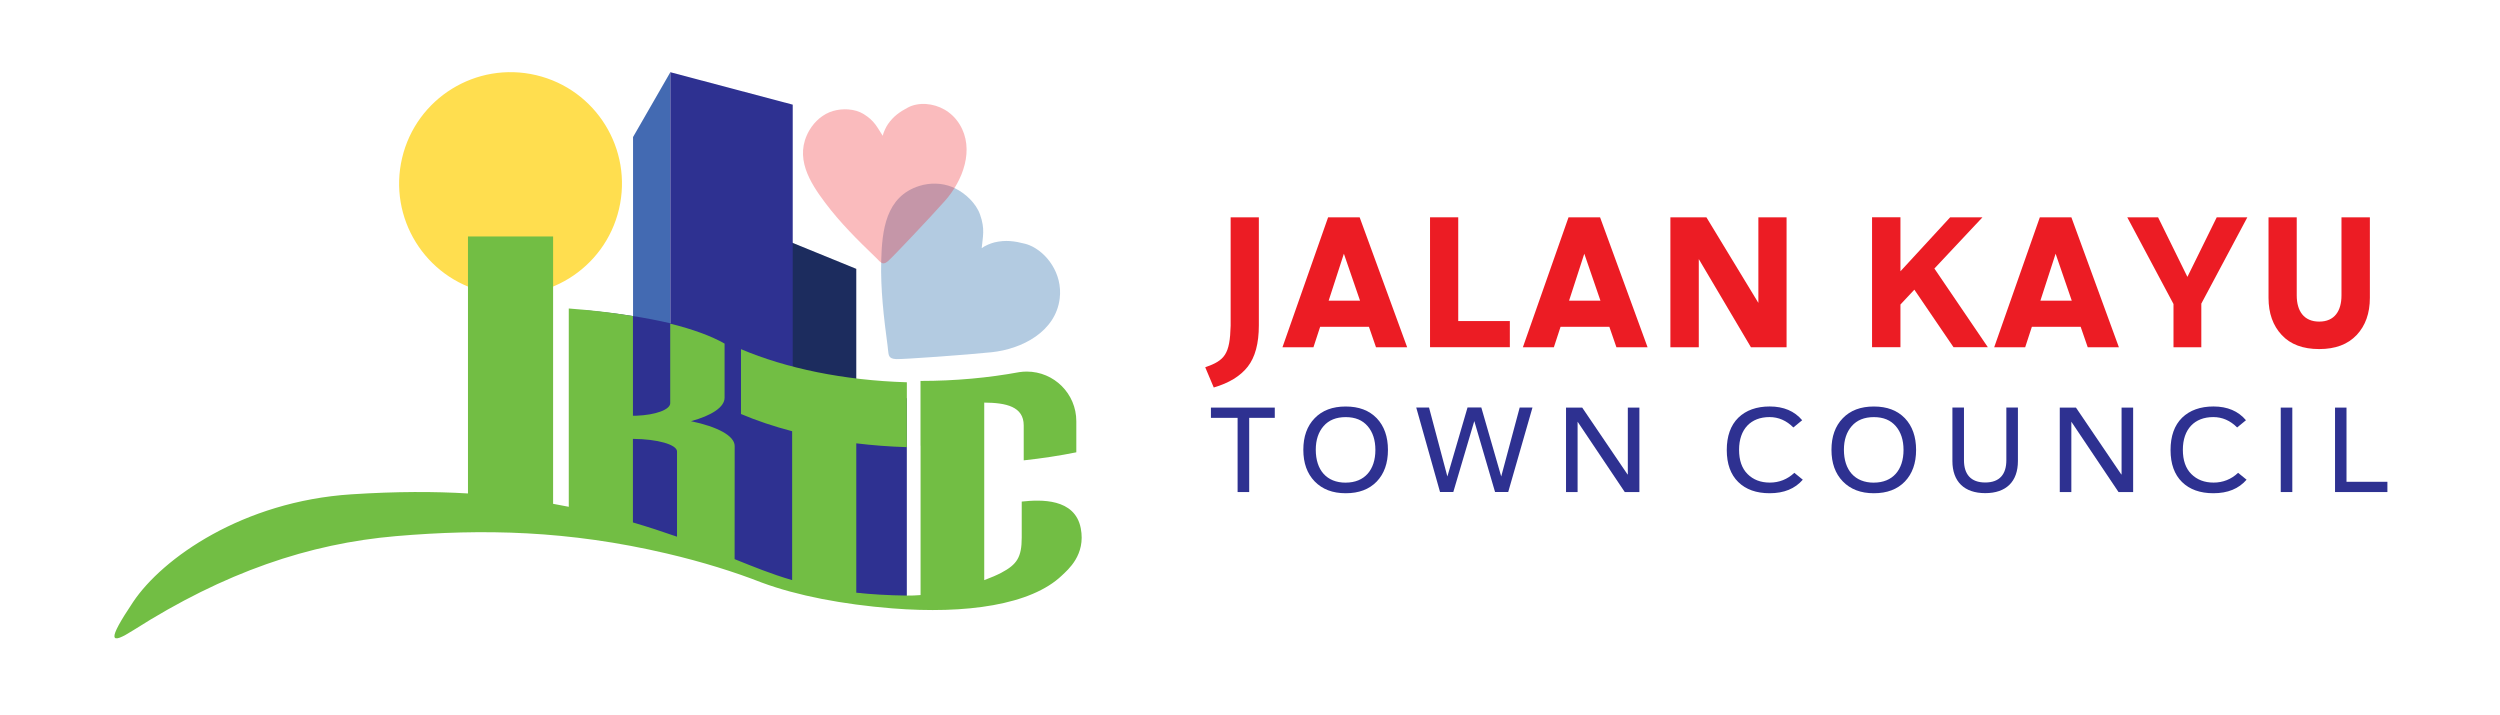 <?xml version="1.0" encoding="UTF-8"?><svg id="Layer_1" xmlns="http://www.w3.org/2000/svg" viewBox="0 0 780 223"><defs><style>.cls-1{fill:none;}.cls-2{fill:#72be44;}.cls-3{fill:#ffde4f;}.cls-4,.cls-5{fill:#ec1c24;}.cls-4,.cls-6{opacity:.3;}.cls-7{fill:#2e3191;}.cls-8{fill:#1c2c5e;}.cls-9{fill:#436ab2;}.cls-6{fill:#00529b;}</style></defs><path class="cls-5" d="M376.03,114.59c6.14-2.14,7.7-4.11,7.93-12.97v-33.82h8.8v33.7c0,5.67-1.16,9.96-3.47,12.91-2.32,2.95-5.85,5.1-10.6,6.49l-2.66-6.31Z"/><path class="cls-5" d="M429.31,108.34l-2.2-6.37h-15.23l-2.08,6.37h-9.67l14.24-40.54h9.84l14.82,40.54h-9.73ZM419.29,79.16l-4.75,14.65h9.79l-5.04-14.65Z"/><path class="cls-5" d="M446.17,108.34v-40.54h8.8v32.37h16.1v8.16h-24.9Z"/><path class="cls-5" d="M504.32,108.34l-2.2-6.37h-15.23l-2.08,6.37h-9.67l14.24-40.54h9.84l14.82,40.54h-9.73ZM494.3,79.16l-4.75,14.65h9.79l-5.04-14.65Z"/><path class="cls-5" d="M521.17,67.8h11.23l16.21,26.7v-26.7h8.8v40.54h-11.12l-16.27-27.51v27.51h-8.86v-40.54Z"/><path class="cls-5" d="M608.45,67.8h10.08l-15,15.98,16.68,24.55h-10.71l-12.22-17.95-4.34,4.63v13.32h-8.86v-40.54h8.86v16.85l15.52-16.85Z"/><path class="cls-5" d="M651.37,108.34l-2.2-6.37h-15.23l-2.08,6.37h-9.67l14.24-40.54h9.84l14.82,40.54h-9.73ZM641.35,79.16l-4.75,14.65h9.79l-5.04-14.65Z"/><path class="cls-5" d="M663.71,67.8h9.61l9.15,18.59,9.15-18.59h9.55l-14.36,26.93v13.61h-8.68v-13.49l-14.42-27.04Z"/><path class="cls-5" d="M730.54,67.8h8.86v25.13c0,4.81-1.39,8.69-4.11,11.58-2.78,2.95-6.66,4.4-11.7,4.4s-8.98-1.45-11.7-4.4c-2.72-2.9-4.11-6.77-4.11-11.58v-25.13h8.8v24.38c0,4.81,2.2,8.16,7.01,8.16s6.95-3.36,6.95-8.16v-24.38Z"/><path class="cls-7" d="M386.13,153.52v-23.15h-8.32v-3.2h19.92v3.2h-7.98v23.15h-3.61Z"/><path class="cls-7" d="M433.04,140.38c0,4.14-1.17,7.42-3.5,9.86-2.37,2.45-5.57,3.65-9.68,3.65s-7.3-1.24-9.68-3.69c-2.37-2.45-3.54-5.72-3.54-9.86s1.17-7.42,3.54-9.86c2.37-2.45,5.57-3.65,9.68-3.65s7.3,1.2,9.68,3.65c2.33,2.45,3.5,5.76,3.5,9.9ZM419.86,150.58c5.91,0,9.26-3.99,9.26-10.2,0-3.05-.79-5.53-2.41-7.42-1.62-1.88-3.88-2.82-6.85-2.82s-5.27.94-6.89,2.79c-1.62,1.85-2.45,4.33-2.45,7.38,0,6.32,3.35,10.28,9.34,10.28Z"/><path class="cls-7" d="M457.88,127.13h4.29l6.21,21.53,5.76-21.5h3.99l-7.57,26.35h-4.1l-6.48-22.14-6.55,22.14h-4.14l-7.42-26.35h3.99l5.72,21.5,6.29-21.53Z"/><path class="cls-7" d="M507.88,147.76v-20.59h3.61v26.35h-4.56l-14.72-21.95v21.95h-3.61v-26.35h5.05l14.19,20.93.04-.34Z"/><path class="cls-7" d="M542.33,150.39c-2.37-2.33-3.58-5.65-3.58-9.98s1.2-7.72,3.61-10.09c2.41-2.33,5.69-3.5,9.79-3.5,4.33,0,7.72,1.43,10.13,4.29l-2.75,2.26c-2.15-2.15-4.63-3.24-7.45-3.24-5.83,0-9.49,3.76-9.49,10.2,0,3.28.87,5.8,2.64,7.57,1.77,1.77,4.07,2.67,6.96,2.67s5.5-1.02,7.64-3.05l2.64,2.15c-2.45,2.82-5.87,4.22-10.35,4.22-4.14,0-7.42-1.17-9.79-3.5Z"/><path class="cls-7" d="M597.82,140.38c0,4.14-1.17,7.42-3.5,9.86-2.37,2.45-5.57,3.65-9.68,3.65s-7.3-1.24-9.68-3.69c-2.37-2.45-3.54-5.72-3.54-9.86s1.17-7.42,3.54-9.86c2.37-2.45,5.57-3.65,9.68-3.65s7.3,1.2,9.68,3.65c2.33,2.45,3.5,5.76,3.5,9.9ZM584.64,150.58c5.91,0,9.26-3.99,9.26-10.2,0-3.05-.79-5.53-2.41-7.42-1.62-1.88-3.88-2.82-6.85-2.82s-5.27.94-6.89,2.79c-1.62,1.85-2.45,4.33-2.45,7.38,0,6.32,3.35,10.28,9.34,10.28Z"/><path class="cls-7" d="M625.98,127.16h3.61v16.68c0,6.44-3.69,10.02-10.2,10.02s-10.24-3.58-10.24-10.02v-16.68h3.61v16.45c0,4.33,2.11,6.93,6.63,6.93s6.59-2.6,6.59-6.93v-16.45Z"/><path class="cls-7" d="M661.93,147.76v-20.59h3.61v26.35h-4.56l-14.72-21.95v21.95h-3.61v-26.35h5.05l14.19,20.93.04-.34Z"/><path class="cls-7" d="M680.79,150.39c-2.37-2.33-3.58-5.65-3.58-9.98s1.2-7.72,3.61-10.09c2.41-2.33,5.69-3.5,9.79-3.5,4.33,0,7.72,1.43,10.13,4.29l-2.75,2.26c-2.15-2.15-4.63-3.24-7.45-3.24-5.84,0-9.49,3.76-9.49,10.2,0,3.28.87,5.8,2.64,7.57,1.77,1.77,4.07,2.67,6.96,2.67s5.5-1.02,7.64-3.05l2.64,2.15c-2.45,2.82-5.87,4.22-10.35,4.22-4.14,0-7.42-1.17-9.79-3.5Z"/><path class="cls-7" d="M711.59,153.52v-26.35h3.61v26.35h-3.61Z"/><path class="cls-7" d="M728.53,153.52v-26.35h3.58v23.15h12.76v3.2h-16.34Z"/><polygon class="cls-8" points="242.36 157.46 267.16 157.46 267.16 83.88 242.36 73.76 242.36 157.46"/><polygon class="cls-7" points="234.76 179.93 255.79 183.62 262.01 184.26 282.93 187.52 282.93 124.23 234.76 124.23 234.76 179.93"/><polygon class="cls-9" points="197.51 126.46 209.15 126.46 209.15 22.53 197.51 42.76 197.51 126.46"/><path class="cls-7" d="M209.15,22.53v78.34c-7.46-1.75-16.24-3.13-25.9-4.01l-.8,62.27,64.88,24.76V32.65l-38.18-10.12Z"/><circle class="cls-3" cx="159.29" cy="57.29" r="34.76" transform="translate(66.94 199.15) rotate(-76.72)"/><path class="cls-2" d="M337.2,164.82c-1.83-9.43-12.54-8.96-18.42-8.33v11.19c0,6.2-1.5,8.44-6.37,11.02-1.27.67-3.11,1.48-5.33,2.31v-55.4c6.84.05,12.32,1.23,12.32,7.12v2.58h0v.77s0,0,0,0v7.55c5.82-.63,11.32-1.48,16.41-2.51v-9.72c0-8.54-6.92-15.47-15.47-15.47-.78,0-1.54.06-2.29.17h0c-9.59,1.77-19.99,2.75-30.85,2.75v20.23s.02,0,.02,0v46.58c-1.44.12-2.88.18-4.28.16-5.87-.07-11.08-.39-15.78-.9v-46.6c5.1.62,10.37,1.03,15.78,1.19v-20.24c-19.75-.59-37.72-4.38-51.75-10.33v20.23c4.87,2.07,10.23,3.87,15.96,5.37v46.46c-6.69-1.96-12.31-4.29-17.95-6.55l.02-35.28c0-3.21-5.39-6.04-13.64-7.76,6.41-1.74,10.49-4.37,10.49-7.31v-16.9c-4.11-2.36-9.9-4.47-16.96-6.23v24.83c0,2.01-4.58,3.67-10.48,3.9-.38,0-.76,0-1.15,0v-31.09c-6.14-1.03-12.86-1.83-20.02-2.36v61.87c-1.61-.32-3.24-.63-4.89-.93v-83.42h-26.56v80.19c-10.42-.63-22.25-.65-36.4.27-33.84,2.2-58.9,19.89-68.07,33.58-8.28,12.37-7.31,13.51.13,8.78,28.41-18.08,54.76-26.99,81.89-29.32,27.12-2.32,53.77-1.78,84.47,5.42,11.17,2.62,21.23,5.78,29.55,9.04,11.2,4.16,25.47,6.85,40.78,8.08,23.05,1.85,43.38-1.1,52.94-10.25,1.88-1.8,7.51-6.42,5.9-14.74ZM197.47,163v-26.07c7.62.04,13.76,1.78,13.76,3.93v26.59c-4.57-1.6-9.21-3.11-13.76-4.45Z"/><path class="cls-6" d="M297.05,58.33c-3.23-1.3-6.93-1.36-10.26-.31-10.46,3.31-11.6,13.88-11.85,23.26-.24,8.95.81,17.87,2,26.72.27,2.04.08,3.29,1.32,3.79.34.14.79.22,1.38.25,2.13.09,21.94-1.33,29.71-2.14,9.52-.99,20-6.41,21.28-16.76.97-7.89-4.2-14.51-9.48-16.65-.45-.18-.89-.33-1.34-.44-3.34-.86-6.04-1.22-9.45-.45-1.19.27-3.19,1.11-4.07,1.82.31-3.56,1.11-5.87-.51-10.46-1.25-3.55-4.58-6.67-7.97-8.29-.25-.12-.5-.23-.76-.33"/><path class="cls-4" d="M289.02,32.45c-2.12-.15-4.14.24-5.72,1.08-2.59,1.37-4.51,2.7-6.27,5.22-.61.88-1.43,2.62-1.62,3.62-1.72-2.59-2.46-4.63-5.96-6.79-1.41-.87-3.11-1.33-4.84-1.45-1.61-.11-3.25.07-4.71.5-3.04.89-5.69,3.14-7.37,6.01-4.88,8.36.09,16.2,4.98,22.7,4.67,6.21,10.15,11.64,15.68,16.95,1.05,1,1.61,1.83,2.36,1.88.42.03.89-.18,1.54-.73,1.41-1.19,13.27-13.74,17.78-18.83,5.53-6.24,9.3-16.04,4.53-23.81-2.52-4.11-6.61-6.07-10.38-6.34"/><rect class="cls-1" x="17.94" y="22.53" width="313.32" height="185.66"/></svg>